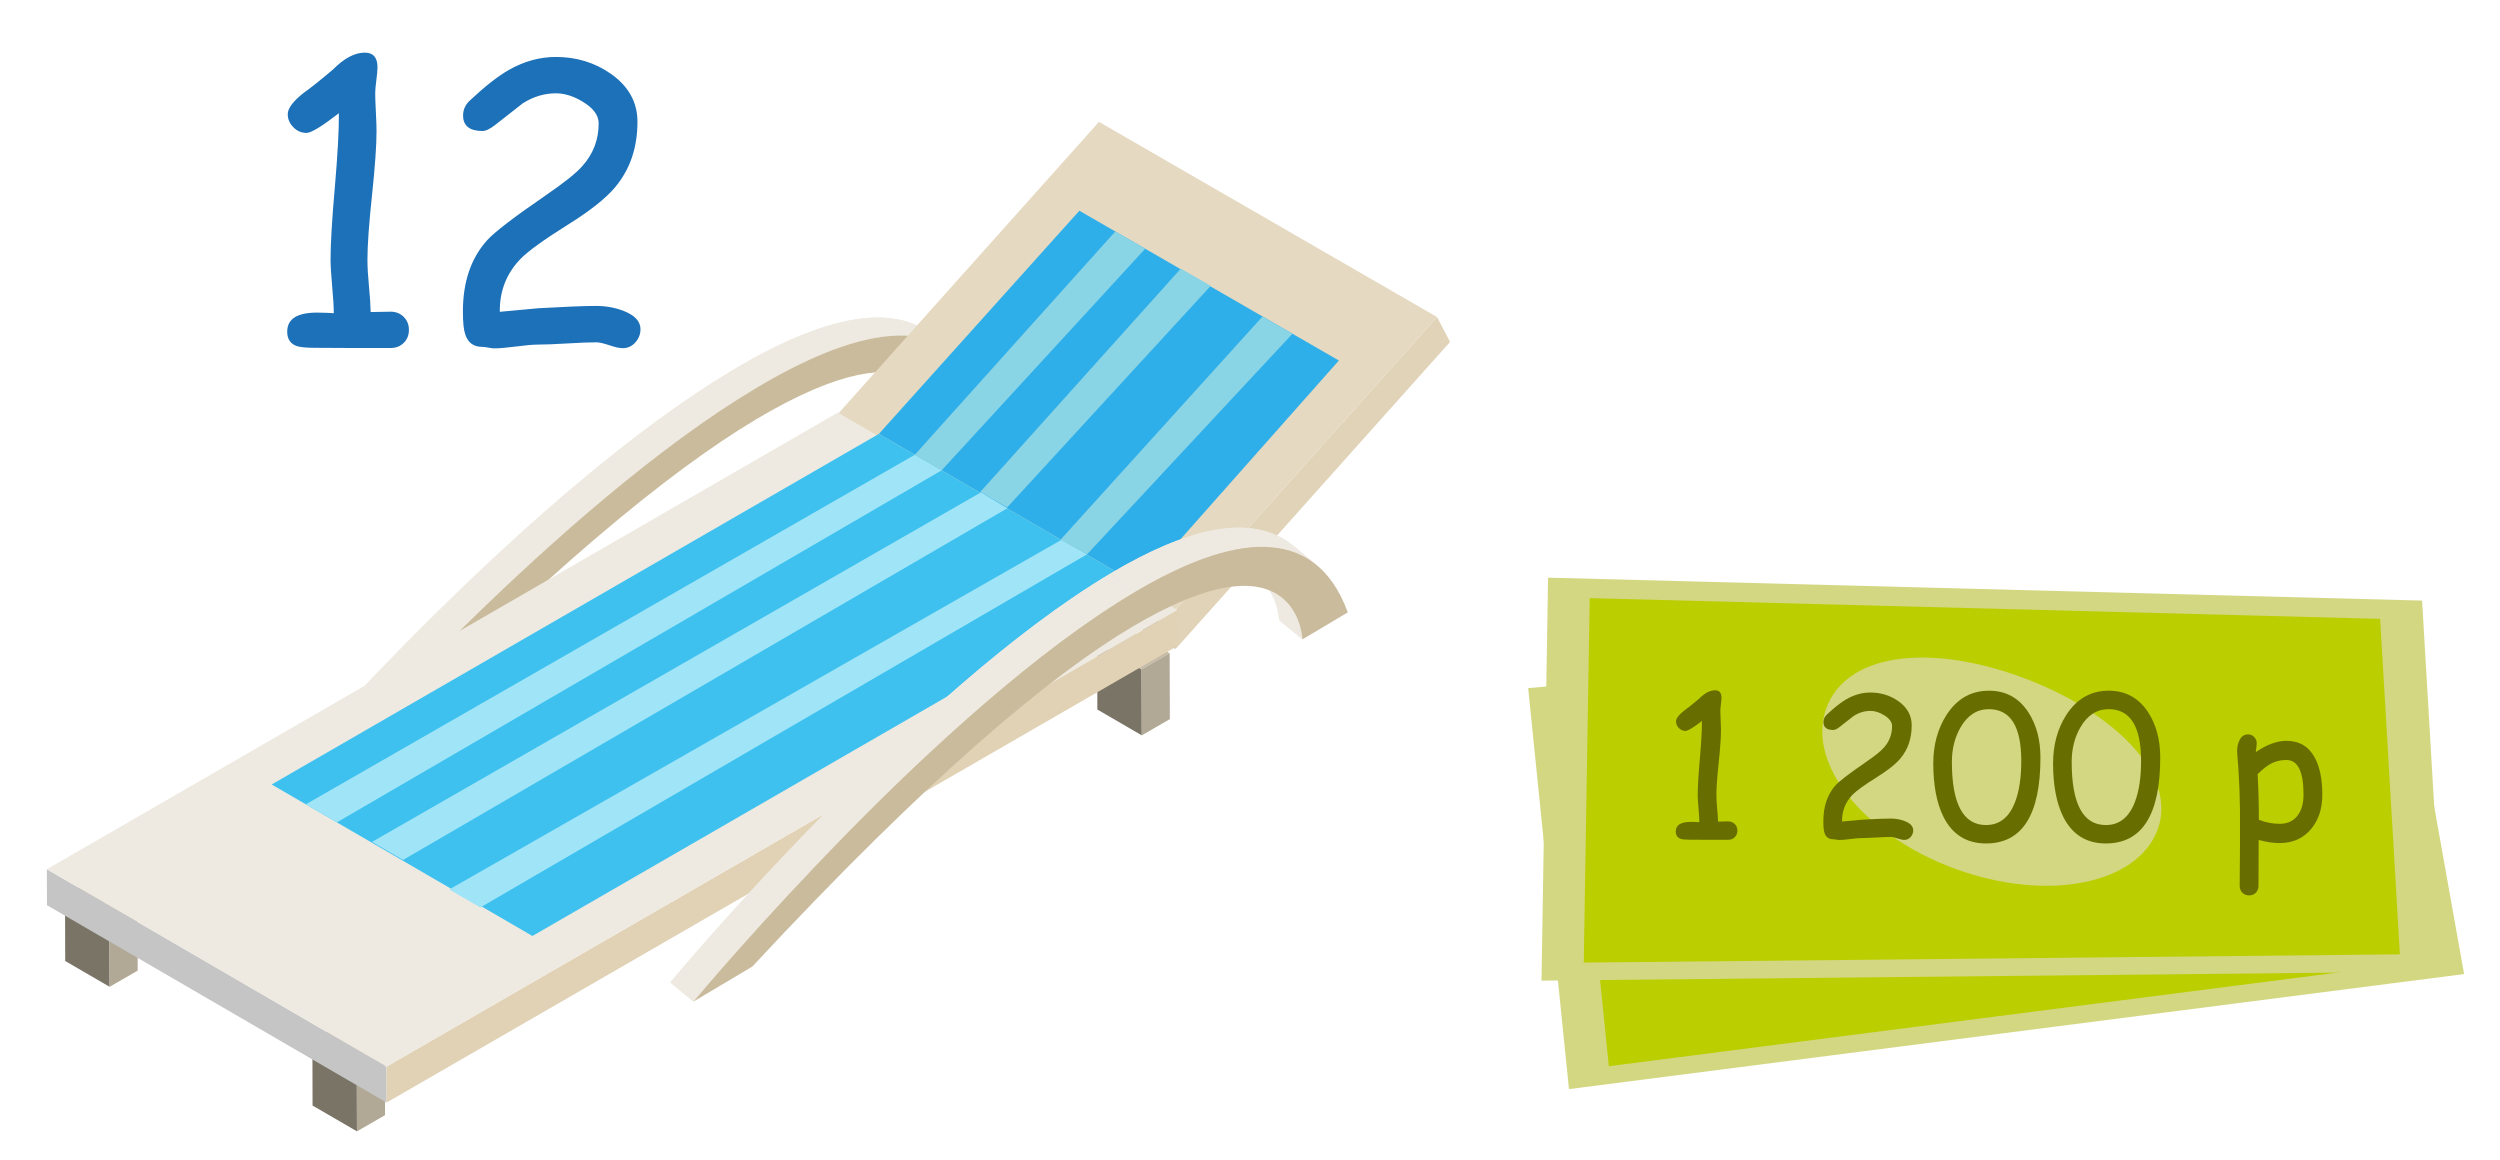 <?xml version="1.0" encoding="utf-8"?>
<!-- Generator: Adobe Illustrator 24.0.2, SVG Export Plug-In . SVG Version: 6.00 Build 0)  -->
<svg version="1.1" id="Слой_1" xmlns="http://www.w3.org/2000/svg" xmlns:xlink="http://www.w3.org/1999/xlink" x="0px" y="0px"
	 viewBox="0 0 169.185 78.519" style="enable-background:new 0 0 169.185 78.519;" xml:space="preserve">
<style type="text/css">
	.st0{enable-background:new    ;}
	.st1{fill:#7A7467;}
	.st2{fill:#C5BBA6;}
	.st3{fill:#B1A895;}
	.st4{clip-path:url(#SVGID_2_);enable-background:new    ;}
	.st5{fill:#EEEAE1;}
	.st6{clip-path:url(#SVGID_4_);enable-background:new    ;}
	.st7{clip-path:url(#SVGID_6_);enable-background:new    ;}
	.st8{fill:#C9BB9B;}
	.st9{fill:#8F8F8F;}
	.st10{fill:#E1D3B7;}
	.st11{fill:#E5D9C1;}
	.st12{fill:#C5C5C5;}
	.st13{fill:#E1D2B5;}
	.st14{fill:#2FAFEA;}
	.st15{fill:#3EC1EF;}
	.st16{fill:#9FE5F7;}
	.st17{fill:#89D4E5;}
	.st18{clip-path:url(#SVGID_14_);enable-background:new    ;}
	.st19{clip-path:url(#SVGID_16_);enable-background:new    ;}
	.st20{clip-path:url(#SVGID_18_);enable-background:new    ;}
	.st21{fill:#1D71B8;}
	.st22{fill:#D3D781;}
	.st23{fill:#BBCE00;}
	.st24{fill:#686D00;}
	.st25{fill:#7AD2ED;}
	.st26{fill:#A4E5FF;}
	.st27{fill:#5CBFD6;}
	.st28{fill:#FFFFFF;}
	.st29{fill:#36A9E1;}
	.st30{fill:#E6A461;}
	.st31{fill:#E39442;}
	.st32{fill:#F0CFA4;}
	.st33{fill:#F0B886;}
	.st34{fill:#B78B7B;}
	.st35{fill:#A97A63;}
	.st36{fill:#C09C8D;}
	.st37{fill:#F9B233;}
	.st38{fill:#F39200;}
	.st39{fill:#ECAC55;}
	.st40{fill:#DC9744;}
	.st41{fill:#E34D45;}
	.st42{fill:#EF6050;}
	.st43{opacity:0.1;fill:#221F1F;}
	.st44{fill:#DA4745;}
	.st45{fill:#53809A;}
	.st46{opacity:0.05;}
	.st47{fill:#221F1F;}
	.st48{opacity:0.05;fill:#221F1F;}
	.st49{fill:#6C98AE;}
	.st50{fill:#F29100;}
	.st51{fill:#FFBFA6;}
	.st52{fill:none;}
	.st53{fill:#E55C6D;}
	.st54{fill:#1D1D1B;}
	.st55{fill:#3C3C3B;}
	.st56{fill:#EA8696;}
	.st57{opacity:0.3;fill:#E84E1B;}
	.st58{fill:none;stroke:#E2886D;stroke-linecap:round;stroke-linejoin:round;stroke-miterlimit:10;}
	.st59{opacity:0.47;fill:#E59D88;}
	.st60{fill:#00D88F;}
	.st61{fill:none;stroke:#00B08F;stroke-width:0.5;stroke-linecap:round;stroke-miterlimit:10;}
	.st62{fill:#B2B2B2;}
	.st63{fill:#3E8600;}
	.st64{fill:#93C01F;}
	.st65{fill:#E5332A;}
	.st66{fill:#BD1622;}
	.st67{fill:none;stroke:#93C01F;stroke-linecap:round;stroke-miterlimit:10;}
	.st68{fill:#8FAEDB;}
	.st69{fill:#FCF2CF;}
	.st70{fill:#4F5761;}
	.st71{fill:#EFD075;}
	.st72{fill:none;stroke:#662483;stroke-linejoin:round;stroke-miterlimit:10;}
	.st73{fill:none;stroke:#662483;stroke-linecap:round;stroke-linejoin:round;stroke-miterlimit:10;}
	.st74{fill:#662483;}
	.st75{fill:#E71D73;}
	.st76{fill:none;stroke:#662483;stroke-width:0.5;stroke-linejoin:round;}
	.st77{fill:none;stroke:#7A6A58;stroke-linecap:round;stroke-miterlimit:10;}
	.st78{fill:#FFAD97;}
	.st79{fill:#282729;}
	.st80{fill:#D0D1D6;}
	.st81{fill:#6A676B;}
	.st82{fill:#4E4C4F;}
	.st83{fill:#302F30;}
	.st84{fill:#3B393B;}
	.st85{fill:#F8B81A;}
	.st86{fill:#B3B3B3;}
	.st87{fill:#787878;}
	.st88{fill:#50C0D8;}
	.st89{fill:#F6C05C;}
	.st90{fill:#D67F30;}
	.st91{fill:#E2AAD7;}
	.st92{fill:#D59BCB;}
	.st93{opacity:0.3;fill:#C994C8;}
	.st94{fill:#5F3829;}
	.st95{fill:#7B473A;}
	.st96{fill:#8F4D37;}
	.st97{fill:#F9EAB3;}
	.st98{fill:#F77F6F;}
	.st99{fill:#FEEED5;}
	.st100{fill:#FEE895;}
	.st101{fill:#7D4E24;}
	.st102{fill:#8374C7;}
	.st103{fill:#1D70B7;}
	.st104{fill:#D395E0;}
	.st105{fill:none;stroke:#E69D89;stroke-linecap:round;stroke-miterlimit:10;}
	.st106{fill:#95C11F;}
	.st107{fill:#F2BF6D;}
	.st108{fill:none;stroke:#E94E1B;stroke-linecap:round;stroke-miterlimit:10;}
	.st109{fill:#E94E1B;}
	.st110{fill:#F7BE7F;}
	.st111{fill:none;stroke:#F39200;stroke-linecap:round;stroke-miterlimit:10;}
	.st112{fill:#E8803A;}
	.st113{fill:#A2E2FC;}
	.st114{fill:#EDBF8C;}
	.st115{fill:#FFE0C2;}
	.st116{opacity:0.28;fill:#B17F49;}
	.st117{fill:#FFC7F7;}
	.st118{fill:none;stroke:#E5007E;stroke-linecap:round;stroke-miterlimit:10;}
	.st119{fill:#66C6DD;}
	.st120{fill:#FFE1FC;}
	.st121{fill:#DADADA;}
	.st122{fill:#EDEDED;}
	.st123{fill:#FCEA10;}
	.st124{fill:#706F6F;}
	.st125{fill:#EDDF5D;}
	.st126{opacity:0.15;fill:#870017;}
	.st127{fill:#DD4F00;}
	.st128{fill:#6DD7F7;}
	.st129{opacity:0.15;fill:#011451;}
	.st130{opacity:0.25;fill:#F8FAFF;}
	.st131{fill:#D4F4FC;}
	.st132{fill:#3595D9;}
	.st133{fill:#FF8052;}
	.st134{opacity:0.2;fill:#FF8450;}
	.st135{fill:#28469E;}
	.st136{fill:#203B8C;}
	.st137{fill:#5173D8;}
	.st138{fill:#395ABF;}
	.st139{opacity:0.2;fill:#5173D8;}
	.st140{fill:#3C5FC9;}
	.st141{fill:#86A4FF;}
	.st142{fill:#FFF5E5;}
	.st143{fill:#FFE5CC;}
	.st144{fill:#00E0DA;}
	.st145{fill:#00C7C6;}
	.st146{fill:#FFC9B2;}
	.st147{fill:#F3FAFF;}
	.st148{fill:#E8F1F9;}
	.st149{fill:#FF4460;}
	.st150{fill:#EE0452;}
	.st151{fill:#DCE5F4;}
	.st152{fill:#FFBC2D;}
	.st153{fill:#FF920A;}
	.st154{fill:#F4B74A;}
	.st155{fill:#F9C662;}
	.st156{fill:#FFD488;}
	.st157{fill:#E0A33F;}
	.st158{fill:#A06312;}
	.st159{fill:#66471E;}
	.st160{fill:#941B80;}
	.st161{fill:#E5B683;}
	.st162{opacity:0.4;fill:#925F36;}
	.st163{fill:none;stroke:#7E4E24;stroke-linecap:round;stroke-linejoin:round;stroke-miterlimit:10;}
	.st164{fill:#008D36;}
	.st165{fill:#FDA014;}
	.st166{fill:#FDC63A;}
	.st167{fill:#2C5871;}
	.st168{fill:#0F303F;}
	.st169{fill:#8DC63F;}
	.st170{fill:#92612B;}
	.st171{fill:#FFCB2A;}
	.st172{fill:#E79724;}
	.st173{opacity:0.5;}
	.st174{fill:#60C9E0;}
	.st175{fill:#7FBF54;}
	.st176{opacity:0.6;}
	.st177{fill:#44403B;}
	.st178{fill:#35A8E0;}
	.st179{fill:#FCD98B;}
	.st180{fill:#F9C55D;}
	.st181{fill:#FF9F5F;}
	.st182{fill:#FB8C32;}
	.st183{fill:#F9AA5B;}
	.st184{fill:#99E19B;}
	.st185{fill:#B5EDB6;}
	.st186{fill:#FFC743;}
	.st187{fill:#FCAF40;}
	.st188{fill:#FFDB5A;}
	.st189{fill:#FF8086;}
	.st190{fill:#615260;}
	.st191{fill:#F3A53B;}
	.st192{fill:#4E3D4D;}
	.st193{fill:#FF646F;}
	.st194{fill:#BBC4CA;}
	.st195{fill:#A3AEB5;}
	.st196{fill:#936037;}
	.st197{fill:#F8AF2D;}
	.st198{fill:#B7CE3C;}
	.st199{fill:#F18D29;}
	.st200{fill:#45748B;}
	.st201{fill:#3E6A7C;}
	.st202{fill:#2E5872;}
	.st203{fill:#E6E5E5;}
	.st204{fill:#422918;}
	.st205{fill:#195F93;}
	.st206{fill:#634E42;}
	.st207{fill:#EAC321;}
	.st208{fill:#C4780A;}
	.st209{fill:#FFBC8A;}
	.st210{fill:#EAA97D;}
	.st211{fill:#DB8F16;}
	.st212{fill:#FCD28D;}
	.st213{opacity:0.26;fill:#DB8F16;}
	.st214{fill:#B77102;}
	.st215{fill:#8C5302;}
	.st216{fill:#914620;}
	.st217{fill:#7F3818;}
	.st218{fill:#EFA522;}
	.st219{fill:#A5572B;}
	.st220{fill:#873E1A;}
	.st221{fill:#4F1D07;}
	.st222{fill:#FF7F66;}
	.st223{fill:#1971B7;}
	.st224{fill:#062837;}
	.st225{fill:#0A3954;}
	.st226{fill:#104E73;}
	.st227{fill:#165E8E;}
	.st228{fill:#063C55;}
	.st229{fill:#060F13;}
	.st230{fill:#DE9128;}
	.st231{fill:#A16821;}
	.st232{fill:#165072;}
	.st233{fill:#F6C080;}
	.st234{fill:#3AAA35;}
	.st235{fill:#E84E1B;}
	.st236{opacity:0.33;fill:#BD1622;}
	.st237{fill:#F7C87C;}
	.st238{fill:#EAB568;}
	.st239{fill:#EAB14D;}
	.st240{fill:#F1CB86;}
	.st241{fill:#FCDEAE;}
	.st242{fill:#EAC471;}
	.st243{fill:#7E4E24;}
	.st244{opacity:0.24;fill:#7E4E24;}
	.st245{fill:#DDC6B8;}
	.st246{fill:#AF8771;}
	.st247{fill:#AD7017;}
	.st248{fill:#006633;}
	.st249{fill:#29ABE2;}
	.st250{fill:#0071BC;}
	.st251{fill:#2E3192;}
	.st252{opacity:0.4;fill:#0071BC;}
	.st253{fill:#FFD625;}
	.st254{fill:#F6A613;}
	.st255{fill:#D98558;}
	.st256{fill:#6AB32D;}
	.st257{fill:#3EAC60;}
	.st258{fill:#FFF4B9;}
	.st259{fill:#C9D650;}
	.st260{fill:#9CC320;}
	.st261{fill-rule:evenodd;clip-rule:evenodd;fill:#EE786F;}
	.st262{fill-rule:evenodd;clip-rule:evenodd;fill:#EC685D;}
	.st263{fill:#EC685D;}
</style>
<g>
	<g>
		<g>
			<g>
				<g>
					<g class="st0">
						<g>
							<g>
								<polygon class="st1" points="24.157,76.562 21.152,74.817 21.141,70.354 24.145,72.102 								"/>
							</g>
						</g>
						<g>
							<g>
								<polygon class="st2" points="24.145,72.102 21.141,70.354 23.041,69.258 26.046,71.003 								"/>
							</g>
						</g>
						<g>
							<g>
								<polygon class="st3" points="26.046,71.003 26.057,75.468 24.157,76.562 24.145,72.102 								"/>
							</g>
						</g>
					</g>
				</g>
			</g>
		</g>
		<g>
			<g>
				<g>
					<g class="st0">
						<g>
							<g>
								<polygon class="st1" points="7.418,66.781 4.412,65.034 4.401,60.574 7.405,62.318 								"/>
							</g>
						</g>
						<g>
							<g>
								<polygon class="st2" points="7.405,62.318 4.401,60.574 6.301,59.476 9.304,61.223 								"/>
							</g>
						</g>
						<g>
							<g>
								<polygon class="st3" points="9.304,61.223 9.317,65.685 7.418,66.781 7.405,62.318 								"/>
							</g>
						</g>
					</g>
				</g>
			</g>
		</g>
		<g>
			<g>
				<g>
					<g class="st0">
						<g>
							<g>
								<polygon class="st1" points="77.269,49.764 74.262,48.016 74.251,43.553 77.255,45.3 								"/>
							</g>
						</g>
						<g>
							<g>
								<polygon class="st2" points="77.255,45.3 74.251,43.553 76.151,42.455 79.155,44.203 								"/>
							</g>
						</g>
						<g>
							<g>
								<polygon class="st3" points="79.155,44.203 79.168,48.665 77.269,49.764 77.255,45.3 								"/>
							</g>
						</g>
					</g>
				</g>
			</g>
		</g>
		<g>
			<g>
				<g>
					<g class="st0">
						<g>
							<g>
								<polygon class="st1" points="57.513,39.131 54.509,37.385 54.495,32.923 57.5,34.667 								"/>
							</g>
						</g>
						<g>
							<g>
								<polygon class="st2" points="57.5,34.667 54.495,32.923 56.393,31.827 59.398,33.572 								"/>
							</g>
						</g>
						<g>
							<g>
								<polygon class="st3" points="59.398,33.572 59.413,38.035 57.513,39.131 57.5,34.667 								"/>
							</g>
						</g>
					</g>
				</g>
			</g>
		</g>
		<g>
			<g class="st0">
				<g class="st0">
					<defs>
						<path id="SVGID_1_" class="st0" d="M60.807,24.738l1.58,1.219c1.235,0.95,1.357,2.459,1.372,2.619l-1.58-1.218
							C62.167,27.197,62.041,25.688,60.807,24.738z"/>
					</defs>
					<use xlink:href="#SVGID_1_"  style="overflow:visible;fill:#EEEAE1;"/>
					<clipPath id="SVGID_2_">
						<use xlink:href="#SVGID_1_"  style="overflow:visible;"/>
					</clipPath>
					<g class="st4">
						<g>
							<path class="st5" d="M63.758,28.575l-1.58-1.218c-0.012-0.161-0.137-1.67-1.372-2.62l1.58,1.219
								C63.621,26.907,63.743,28.415,63.758,28.575L63.758,28.575z"/>
						</g>
					</g>
				</g>
				<g class="st0">
					<defs>
						<path id="SVGID_3_" class="st0" d="M63.106,22.651l1.58,1.217c-2.856-2.202-7.344-1.07-12.346,1.718l-1.579-1.219
							C55.762,21.581,60.251,20.447,63.106,22.651z"/>
					</defs>
					<use xlink:href="#SVGID_3_"  style="overflow:visible;fill:#EEEAE1;"/>
					<clipPath id="SVGID_4_">
						<use xlink:href="#SVGID_3_"  style="overflow:visible;"/>
					</clipPath>
					<g class="st6">
						<g>
							<path class="st5" d="M52.34,25.586l-1.579-1.219c1.33-0.742,2.623-1.367,3.86-1.842l1.579,1.22
								C54.963,24.22,53.67,24.844,52.34,25.586L52.34,25.586z"/>
						</g>
						<g>
							<path class="st5" d="M56.199,23.745l-1.579-1.22c0.817-0.313,1.608-0.563,2.369-0.736l1.579,1.217
								C57.808,23.181,57.016,23.43,56.199,23.745L56.199,23.745z"/>
						</g>
						<g>
							<path class="st5" d="M58.568,23.006l-1.579-1.217c0.511-0.117,1.004-0.203,1.48-0.251l1.58,1.217
								C59.572,22.803,59.076,22.888,58.568,23.006L58.568,23.006z"/>
						</g>
						<g>
							<path class="st5" d="M60.05,22.756l-1.58-1.217c0.383-0.04,0.756-0.055,1.116-0.047l1.579,1.219
								C60.804,22.702,60.433,22.717,60.05,22.756L60.05,22.756z"/>
						</g>
						<g>
							<path class="st5" d="M61.165,22.71l-1.579-1.219c0.302,0.007,0.598,0.03,0.885,0.072l1.578,1.219
								C61.762,22.74,61.466,22.717,61.165,22.71L61.165,22.71z"/>
						</g>
						<g>
							<path class="st5" d="M62.047,22.783l-1.578-1.219c0.256,0.038,0.509,0.089,0.753,0.157l1.582,1.219
								C62.558,22.873,62.306,22.821,62.047,22.783L62.047,22.783z"/>
						</g>
						<g>
							<path class="st5" d="M62.804,22.939l-1.582-1.219c0.229,0.062,0.449,0.137,0.664,0.225l1.581,1.22
								C63.254,23.077,63.03,23,62.804,22.939L62.804,22.939z"/>
						</g>
						<g>
							<path class="st5" d="M63.468,23.165l-1.581-1.22c0.209,0.086,0.41,0.185,0.604,0.295l1.578,1.219
								C63.875,23.348,63.674,23.25,63.468,23.165L63.468,23.165z"/>
						</g>
						<g>
							<path class="st5" d="M64.069,23.459l-1.578-1.219c0.192,0.109,0.379,0.231,0.558,0.365l1.578,1.219
								C64.447,23.69,64.262,23.569,64.069,23.459L64.069,23.459z"/>
						</g>
						<g>
							<path class="st5" d="M64.626,23.825l-1.578-1.219c0.018,0.014,0.039,0.03,0.058,0.045l1.58,1.217
								C64.665,23.854,64.647,23.838,64.626,23.825L64.626,23.825z"/>
						</g>
					</g>
				</g>
				<g class="st0">
					<defs>
						<path id="SVGID_5_" class="st0" d="M22.745,51.443l-1.58-1.22c0.826-0.929,16.539-18.577,29.595-25.855l1.579,1.219
							C39.283,32.866,23.572,50.514,22.745,51.443z"/>
					</defs>
					<use xlink:href="#SVGID_5_"  style="overflow:visible;fill:#EEEAE1;"/>
					<clipPath id="SVGID_6_">
						<use xlink:href="#SVGID_5_"  style="overflow:visible;"/>
					</clipPath>
					<g class="st7">
						<g>
							<path class="st5" d="M22.745,51.443l-1.58-1.22c0.391-0.437,4.118-4.622,9.317-9.681l1.579,1.217
								C26.862,46.818,23.137,51.002,22.745,51.443L22.745,51.443z"/>
						</g>
						<g>
							<path class="st5" d="M32.062,41.76l-1.579-1.217c5.786-5.629,13.4-12.342,20.278-16.175l1.579,1.219
								C45.463,29.419,37.848,36.132,32.062,41.76L32.062,41.76z"/>
						</g>
					</g>
				</g>
				<g>
					<g>
						<path class="st8" d="M52.34,25.586c6.53-3.641,12.187-4.458,14.475,1.287l-3.057,1.703c-0.029-0.344-0.573-6.919-11.549-0.8
							c-5.49,3.06-13.579,9.38-25.499,21.457l-3.965,2.211C23.572,50.514,39.283,32.866,52.34,25.586z"/>
					</g>
				</g>
			</g>
		</g>
		<g>
			<g>
				<g class="st0">
					<g>
						<g>
							<polygon class="st9" points="55.805,29.019 56.687,30.706 79.563,43.914 78.681,42.225 							"/>
						</g>
					</g>
					<g>
						<g>
							<polygon class="st10" points="78.681,42.225 79.563,43.914 98.131,23.14 97.248,21.453 							"/>
						</g>
					</g>
					<g>
						<g>
							<polygon class="st11" points="74.372,8.246 55.805,29.019 78.681,42.225 97.248,21.453 							"/>
						</g>
					</g>
				</g>
			</g>
			<g>
				<g class="st0">
					<g>
						<g>
							<polygon class="st12" points="3.171,58.825 3.177,61.258 26.162,74.615 26.155,72.184 							"/>
						</g>
					</g>
					<g>
						<g>
							<polygon class="st13" points="26.155,72.184 26.162,74.615 79.688,43.711 79.681,41.277 							"/>
						</g>
					</g>
					<g>
						<g>
							<polygon class="st5" points="3.171,58.825 26.155,72.184 79.681,41.277 56.699,27.921 							"/>
						</g>
					</g>
				</g>
			</g>
		</g>
		<g>
			<g>
				<g>
					<polygon class="st14" points="73.045,14.261 59.477,29.364 77.121,39.617 90.606,24.398 					"/>
				</g>
			</g>
			<g>
				<g>
					<polygon class="st15" points="18.385,53.089 36.03,63.342 77.121,39.617 59.477,29.364 					"/>
				</g>
			</g>
			<g>
				<polygon class="st16" points="20.697,54.431 61.908,30.777 63.723,31.831 22.799,55.652 				"/>
			</g>
			<g>
				<polygon class="st16" points="25.176,56.976 66.387,33.319 68.168,34.396 27.278,58.196 				"/>
			</g>
			<g>
				<polygon class="st16" points="30.401,60.194 71.821,36.538 73.569,37.509 32.501,61.414 				"/>
			</g>
			<g>
				<polygon class="st17" points="63.723,31.831 77.501,16.833 75.477,15.664 61.908,30.777 				"/>
			</g>
			<g>
				<polygon class="st17" points="68.155,34.345 81.933,19.347 79.909,18.178 66.341,33.29 				"/>
			</g>
			<g>
				<polygon class="st17" points="73.569,37.509 87.466,22.586 85.441,21.417 71.765,36.53 				"/>
			</g>
		</g>
		<g>
			<g>
				<g>
					<defs>
						<path id="SVGID_7_" d="M85.217,39.175l1.57,1.298c1.228,1.012,1.341,2.623,1.353,2.795l-1.57-1.299
							C86.557,41.799,86.443,40.189,85.217,39.175z"/>
					</defs>
					<clipPath id="SVGID_8_">
						<use xlink:href="#SVGID_7_"  style="overflow:visible;"/>
					</clipPath>
				</g>
				<g>
					<defs>
						<path id="SVGID_9_" d="M87.535,36.941l1.569,1.298c-2.84-2.346-7.338-1.128-12.366,1.862l-1.57-1.3
							C80.195,35.813,84.695,34.595,87.535,36.941z"/>
					</defs>
					<clipPath id="SVGID_10_">
						<use xlink:href="#SVGID_9_"  style="overflow:visible;"/>
					</clipPath>
				</g>
				<g>
					<defs>
						<path id="SVGID_11_" d="M46.927,67.782l-1.57-1.298c0.835-0.995,16.691-19.879,29.812-27.682l1.57,1.3
							C63.619,47.904,47.762,66.788,46.927,67.782z"/>
					</defs>
					<clipPath id="SVGID_12_">
						<use xlink:href="#SVGID_11_"  style="overflow:visible;"/>
					</clipPath>
				</g>
			</g>
			<g>
				<g class="st0">
					<g class="st0">
						<defs>
							<path id="SVGID_13_" class="st0" d="M85.217,39.175l1.57,1.298c1.228,1.012,1.341,2.623,1.353,2.795l-1.57-1.299
								C86.557,41.799,86.443,40.189,85.217,39.175z"/>
						</defs>
						<use xlink:href="#SVGID_13_"  style="overflow:visible;fill:#EEEAE1;"/>
						<clipPath id="SVGID_14_">
							<use xlink:href="#SVGID_13_"  style="overflow:visible;"/>
						</clipPath>
						<g class="st18">
							<g>
								<path class="st5" d="M88.141,43.268l-1.57-1.299c-0.014-0.17-0.128-1.78-1.354-2.794l1.57,1.298
									C88.015,41.485,88.128,43.096,88.141,43.268L88.141,43.268z"/>
							</g>
						</g>
					</g>
					<g class="st0">
						<defs>
							<path id="SVGID_15_" class="st0" d="M87.535,36.941l1.569,1.298c-2.84-2.346-7.338-1.128-12.366,1.862l-1.57-1.3
								C80.195,35.813,84.695,34.595,87.535,36.941z"/>
						</defs>
						<use xlink:href="#SVGID_15_"  style="overflow:visible;fill:#EEEAE1;"/>
						<clipPath id="SVGID_16_">
							<use xlink:href="#SVGID_15_"  style="overflow:visible;"/>
						</clipPath>
						<g class="st19">
							<g>
								<path class="st5" d="M76.739,40.101l-1.57-1.3c1.337-0.795,2.636-1.463,3.877-1.975l1.57,1.298
									C79.373,38.636,78.075,39.305,76.739,40.101L76.739,40.101z"/>
							</g>
							<g>
								<path class="st5" d="M80.614,38.125l-1.57-1.298c0.881-0.396,1.643-0.633,2.377-0.795l1.568,1.3
									C82.229,37.52,81.435,37.787,80.614,38.125L80.614,38.125z"/>
							</g>
							<g>
								<path class="st5" d="M82.99,37.331l-1.568-1.3c0.509-0.124,1.004-0.216,1.483-0.27l1.569,1.3
									C83.995,37.114,83.499,37.204,82.99,37.331L82.99,37.331z"/>
							</g>
							<g>
								<path class="st5" d="M84.474,37.061l-1.569-1.3c0.383-0.041,0.754-0.059,1.115-0.051l1.572,1.299
									C85.229,37,84.859,37.019,84.474,37.061L84.474,37.061z"/>
							</g>
							<g>
								<path class="st5" d="M85.592,37.01l-1.572-1.299c0.302,0.007,0.598,0.031,0.885,0.076l1.569,1.296
									C86.188,37.04,85.894,37.015,85.592,37.01L85.592,37.01z"/>
							</g>
							<g>
								<path class="st5" d="M86.474,37.084l-1.569-1.296c0.258,0.038,0.508,0.094,0.753,0.165l1.571,1.296
									C86.983,37.18,86.731,37.122,86.474,37.084L86.474,37.084z"/>
							</g>
							<g>
								<path class="st5" d="M87.229,37.249l-1.571-1.296c0.229,0.065,0.448,0.144,0.664,0.24l1.57,1.296
									C87.678,37.396,87.455,37.316,87.229,37.249L87.229,37.249z"/>
							</g>
							<g>
								<path class="st5" d="M87.892,37.489l-1.57-1.296c0.206,0.091,0.406,0.194,0.6,0.311l1.569,1.298
									C88.297,37.686,88.096,37.581,87.892,37.489L87.892,37.489z"/>
							</g>
							<g>
								<path class="st5" d="M88.49,37.802l-1.569-1.298c0.192,0.116,0.376,0.245,0.554,0.389l1.57,1.298
									C88.867,38.048,88.682,37.919,88.49,37.802L88.49,37.802z"/>
							</g>
							<g>
								<path class="st5" d="M89.045,38.191l-1.57-1.298c0.019,0.016,0.039,0.032,0.06,0.048l1.569,1.298
									C89.085,38.222,89.064,38.206,89.045,38.191L89.045,38.191z"/>
							</g>
						</g>
					</g>
					<g class="st0">
						<defs>
							<path id="SVGID_17_" class="st0" d="M46.927,67.782l-1.57-1.298c0.835-0.995,16.691-19.879,29.812-27.682l1.57,1.3
								C63.619,47.904,47.762,66.788,46.927,67.782z"/>
						</defs>
						<use xlink:href="#SVGID_17_"  style="overflow:visible;fill:#EEEAE1;"/>
						<clipPath id="SVGID_18_">
							<use xlink:href="#SVGID_17_"  style="overflow:visible;"/>
						</clipPath>
						<g class="st20">
							<g>
								<path class="st5" d="M46.927,67.782l-1.57-1.298c0.396-0.471,4.155-4.948,9.396-10.361l1.57,1.296
									C51.083,62.833,47.323,67.311,46.927,67.782L46.927,67.782z"/>
							</g>
							<g>
								<path class="st5" d="M56.323,57.419l-1.57-1.296c5.835-6.026,13.505-13.21,20.415-17.322l1.57,1.3
									C69.828,44.21,62.157,51.395,56.323,57.419L56.323,57.419z"/>
							</g>
						</g>
					</g>
					<g>
						<g>
							<path class="st8" d="M76.739,40.101c6.562-3.904,12.227-4.788,14.472,1.341l-3.07,1.826c-0.026-0.37-0.523-7.39-11.551-0.83
								c-5.514,3.281-13.657,10.049-25.677,22.972l-3.985,2.371C47.762,66.788,63.619,47.904,76.739,40.101z"/>
						</g>
					</g>
				</g>
			</g>
			<g>
				<g>
					<defs>
						<path id="SVGID_19_" d="M85.217,39.175l1.57,1.298c1.228,1.012,1.341,2.623,1.353,2.795l-1.57-1.299
							C86.557,41.799,86.443,40.189,85.217,39.175z"/>
					</defs>
					<clipPath id="SVGID_20_">
						<use xlink:href="#SVGID_19_"  style="overflow:visible;"/>
					</clipPath>
				</g>
				<g>
					<defs>
						<path id="SVGID_21_" d="M87.535,36.941l1.569,1.298c-2.84-2.346-7.338-1.128-12.366,1.862l-1.57-1.3
							C80.195,35.813,84.695,34.595,87.535,36.941z"/>
					</defs>
					<clipPath id="SVGID_22_">
						<use xlink:href="#SVGID_21_"  style="overflow:visible;"/>
					</clipPath>
				</g>
				<g>
					<defs>
						<path id="SVGID_23_" d="M46.927,67.782l-1.57-1.298c0.835-0.995,16.691-19.879,29.812-27.682l1.57,1.3
							C63.619,47.904,47.762,66.788,46.927,67.782z"/>
					</defs>
					<clipPath id="SVGID_24_">
						<use xlink:href="#SVGID_23_"  style="overflow:visible;"/>
					</clipPath>
				</g>
			</g>
		</g>
	</g>
</g>
<g>
	<path class="st21" d="M26.432,23.551h-2.55l-2.537-0.013c-0.598,0-1.017-0.039-1.255-0.115c-0.436-0.154-0.654-0.479-0.654-0.974
		c0-0.862,0.671-1.294,2.012-1.294l0.615,0.013l0.525,0.026c0-0.41-0.037-1.017-0.109-1.82c-0.073-0.803-0.109-1.405-0.109-1.807
		c0-1.085,0.098-2.733,0.294-4.946c0.188-2.179,0.278-3.832,0.269-4.959c-1.145,0.888-1.875,1.333-2.191,1.333
		c-0.342,0-0.639-0.128-0.891-0.384s-0.378-0.551-0.378-0.884c0-0.401,0.367-0.888,1.102-1.461c0.461-0.324,1.115-0.846,1.96-1.563
		c0.751-0.76,1.469-1.141,2.153-1.141c0.572,0,0.858,0.329,0.858,0.987c0,0.196-0.026,0.489-0.077,0.877
		c-0.051,0.389-0.077,0.682-0.077,0.878c0,0.282,0.015,0.709,0.045,1.281c0.03,0.573,0.045,1,0.045,1.282
		c0,0.974-0.103,2.426-0.308,4.356s-0.308,3.378-0.308,4.344c0,0.496,0.034,1.098,0.103,1.807c0.068,0.709,0.107,1.29,0.115,1.743
		l1.346-0.025c0.358,0,0.655,0.117,0.89,0.352c0.235,0.235,0.353,0.528,0.353,0.878c0,0.359-0.118,0.653-0.353,0.884
		C27.087,23.435,26.79,23.551,26.432,23.551z"/>
	<path class="st21" d="M42.141,23.563c-0.213,0-0.515-0.066-0.903-0.198s-0.686-0.199-0.891-0.199c-0.436,0-1.089,0.025-1.96,0.077
		c-0.871,0.051-1.529,0.077-1.973,0.077c-0.333,0-0.827,0.043-1.48,0.128c-0.653,0.085-1.147,0.128-1.48,0.128
		c-0.094,0-0.23-0.018-0.41-0.051c-0.179-0.034-0.316-0.051-0.41-0.051c-0.589,0-0.974-0.286-1.153-0.858
		c-0.103-0.299-0.154-0.812-0.154-1.538c0-1.99,0.542-3.592,1.627-4.805c0.495-0.555,1.832-1.581,4.01-3.076
		c1.222-0.837,2.038-1.49,2.448-1.96c0.734-0.82,1.102-1.781,1.102-2.883c0-0.547-0.355-1.034-1.064-1.461
		c-0.624-0.384-1.234-0.577-1.832-0.577c-0.786,0-1.534,0.227-2.243,0.679l-1.832,1.435c-0.368,0.291-0.662,0.436-0.884,0.436
		c-0.88,0-1.32-0.351-1.32-1.051c0-0.401,0.162-0.748,0.487-1.038c1-0.939,1.867-1.619,2.601-2.038
		c1.034-0.589,2.097-0.884,3.191-0.884c1.384,0,2.618,0.376,3.703,1.127c1.213,0.846,1.819,1.931,1.819,3.255
		c0,0.871-0.124,1.674-0.372,2.409c-0.248,0.735-0.624,1.405-1.127,2.012c-0.641,0.769-1.726,1.627-3.255,2.576
		c-1.606,1.008-2.661,1.772-3.165,2.293c-0.948,0.982-1.414,2.174-1.396,3.575l2.64-0.244c1.811-0.103,3.105-0.154,3.882-0.154
		c0.649,0,1.264,0.111,1.845,0.333c0.769,0.299,1.153,0.713,1.153,1.243c0,0.333-0.115,0.63-0.346,0.891
		C42.769,23.433,42.482,23.563,42.141,23.563z"/>
</g>
<g>
	<g>
		<path class="st22" d="M166.755,65.919c-1.472-8.252-2.944-16.503-4.416-24.755c-19.641,1.802-39.281,3.603-58.922,5.405
			c0.921,9.045,1.841,18.09,2.762,27.136C126.371,71.109,146.563,68.514,166.755,65.919z"/>
		<path class="st23" d="M163.659,65.114c-1.331-7.463-2.662-14.925-3.993-22.388c-17.762,1.63-35.524,3.259-53.287,4.888
			c0.833,8.18,1.665,16.36,2.498,24.54C127.138,69.808,145.399,67.461,163.659,65.114z"/>
		<path class="st22" d="M165.39,65.747c-0.493-8.368-0.985-16.735-1.478-25.103c-19.716-0.517-39.432-1.035-59.149-1.552
			c-0.148,9.091-0.296,18.182-0.444,27.272C124.676,66.158,145.033,65.952,165.39,65.747z"/>
		<path class="st23" d="M162.41,64.584c-0.445-7.567-0.891-15.135-1.336-22.702c-17.831-0.468-35.661-0.936-53.492-1.404
			c-0.134,8.221-0.268,16.443-0.402,24.664C125.59,64.956,144,64.77,162.41,64.584z"/>
		<path class="st22" d="M123.592,47.933c-1.366,3.741,2.548,8.608,8.742,10.869c6.194,2.261,12.322,1.062,13.688-2.68
			s-3.073-8.051-9.267-10.313C130.561,43.548,124.958,44.191,123.592,47.933z"/>
	</g>
	<g>
		<path class="st24" d="M116.947,56.833h-1.291l-1.284-0.006c-0.303,0-0.515-0.02-0.636-0.059c-0.22-0.078-0.331-0.242-0.331-0.493
			c0-0.437,0.339-0.655,1.018-0.655l0.312,0.007l0.266,0.013c0-0.208-0.018-0.515-0.055-0.921c-0.037-0.406-0.055-0.711-0.055-0.915
			c0-0.549,0.049-1.384,0.149-2.503c0.095-1.103,0.141-1.939,0.136-2.51c-0.58,0.45-0.949,0.674-1.109,0.674
			c-0.173,0-0.323-0.064-0.451-0.194c-0.127-0.13-0.191-0.279-0.191-0.448c0-0.203,0.186-0.449,0.558-0.739
			c0.233-0.164,0.564-0.428,0.992-0.791c0.38-0.385,0.744-0.578,1.09-0.578c0.29,0,0.435,0.167,0.435,0.5
			c0,0.1-0.013,0.248-0.039,0.444s-0.039,0.345-0.039,0.444c0,0.143,0.008,0.359,0.023,0.648c0.015,0.29,0.022,0.506,0.022,0.649
			c0,0.493-0.052,1.228-0.155,2.205c-0.104,0.977-0.156,1.71-0.156,2.199c0,0.251,0.017,0.556,0.052,0.915s0.054,0.653,0.059,0.882
			l0.681-0.013c0.182,0,0.332,0.06,0.451,0.178c0.119,0.119,0.178,0.267,0.178,0.444c0,0.182-0.06,0.331-0.178,0.448
			C117.279,56.775,117.128,56.833,116.947,56.833z"/>
		<path class="st24" d="M128.869,56.84c-0.108,0-0.261-0.034-0.458-0.101c-0.197-0.067-0.347-0.101-0.451-0.101
			c-0.221,0-0.551,0.013-0.992,0.039c-0.441,0.026-0.774,0.039-0.999,0.039c-0.168,0-0.418,0.022-0.749,0.065
			c-0.331,0.043-0.581,0.065-0.75,0.065c-0.047,0-0.117-0.009-0.208-0.026c-0.091-0.018-0.16-0.026-0.208-0.026
			c-0.298,0-0.493-0.145-0.583-0.435c-0.052-0.151-0.078-0.411-0.078-0.778c0-1.008,0.275-1.818,0.824-2.433
			c0.251-0.281,0.928-0.8,2.03-1.557c0.618-0.423,1.031-0.754,1.239-0.992c0.372-0.415,0.558-0.901,0.558-1.459
			c0-0.276-0.18-0.523-0.539-0.739c-0.315-0.194-0.625-0.292-0.927-0.292c-0.398,0-0.776,0.115-1.135,0.344l-0.928,0.727
			c-0.186,0.147-0.335,0.221-0.447,0.221c-0.445,0-0.668-0.177-0.668-0.532c0-0.203,0.082-0.378,0.247-0.525
			c0.506-0.476,0.944-0.819,1.316-1.031c0.523-0.298,1.062-0.447,1.615-0.447c0.7,0,1.325,0.19,1.874,0.571
			c0.614,0.428,0.921,0.977,0.921,1.647c0,0.441-0.063,0.848-0.188,1.219c-0.125,0.372-0.315,0.711-0.571,1.018
			c-0.324,0.389-0.873,0.824-1.647,1.304c-0.813,0.51-1.347,0.897-1.602,1.161c-0.48,0.498-0.716,1.101-0.707,1.81l1.336-0.123
			c0.917-0.052,1.572-0.078,1.965-0.078c0.329,0,0.64,0.057,0.934,0.169c0.389,0.151,0.583,0.361,0.583,0.629
			c0,0.169-0.058,0.319-0.175,0.451C129.186,56.774,129.041,56.84,128.869,56.84z"/>
		<path class="st24" d="M134.401,57.08c-1.314,0-2.274-0.601-2.88-1.803c-0.458-0.925-0.688-2.129-0.688-3.612
			c0-1.254,0.298-2.348,0.895-3.282c0.705-1.094,1.663-1.641,2.874-1.641c1.137,0,2.023,0.484,2.659,1.453
			c0.549,0.839,0.824,1.861,0.824,3.068c0,1.937-0.307,3.391-0.921,4.362C136.55,56.595,135.629,57.08,134.401,57.08z
			 M134.596,47.993c-0.805,0-1.442,0.409-1.914,1.226c-0.394,0.683-0.59,1.463-0.59,2.341c0,1.423,0.192,2.491,0.577,3.204
			c0.385,0.713,0.962,1.07,1.732,1.07c0.917,0,1.574-0.523,1.972-1.57c0.277-0.727,0.415-1.647,0.415-2.763
			c0-1.171-0.183-2.049-0.548-2.633C135.874,48.285,135.326,47.993,134.596,47.993z"/>
		<path class="st24" d="M142.508,57.08c-1.314,0-2.274-0.601-2.88-1.803c-0.458-0.925-0.688-2.129-0.688-3.612
			c0-1.254,0.298-2.348,0.895-3.282c0.705-1.094,1.663-1.641,2.874-1.641c1.137,0,2.023,0.484,2.659,1.453
			c0.549,0.839,0.824,1.861,0.824,3.068c0,1.937-0.307,3.391-0.921,4.362C144.657,56.595,143.736,57.08,142.508,57.08z
			 M142.703,47.993c-0.805,0-1.442,0.409-1.914,1.226c-0.394,0.683-0.59,1.463-0.59,2.341c0,1.423,0.192,2.491,0.577,3.204
			c0.385,0.713,0.962,1.07,1.732,1.07c0.917,0,1.574-0.523,1.972-1.57c0.277-0.727,0.415-1.647,0.415-2.763
			c0-1.171-0.183-2.049-0.548-2.633C143.981,48.285,143.434,47.993,142.703,47.993z"/>
		<path class="st24" d="M154.28,57.054c-0.433,0-0.908-0.069-1.427-0.208l-0.013,3.1c0,0.19-0.06,0.346-0.178,0.467
			c-0.119,0.121-0.271,0.182-0.458,0.182s-0.338-0.061-0.457-0.182c-0.119-0.121-0.179-0.277-0.179-0.467l0.02-2.594v-2.588
			c-0.013-0.947-0.045-1.81-0.097-2.588l-0.097-1.317c0-0.307,0.056-0.566,0.168-0.778c0.13-0.255,0.318-0.382,0.564-0.382
			c0.168,0,0.31,0.06,0.425,0.178c0.114,0.119,0.172,0.265,0.172,0.438c0,0.039-0.007,0.11-0.02,0.214
			c-0.021,0.134-0.037,0.257-0.045,0.37c0.372-0.255,0.73-0.446,1.077-0.574c0.346-0.128,0.677-0.191,0.992-0.191
			c0.887,0,1.535,0.394,1.946,1.18c0.324,0.623,0.487,1.446,0.487,2.471c0,0.934-0.251,1.704-0.752,2.309
			C155.875,56.734,155.166,57.054,154.28,57.054z M154.728,51.431c-0.398,0-0.756,0.089-1.077,0.266
			c-0.229,0.125-0.519,0.354-0.869,0.688c0.056,0.981,0.084,2.013,0.084,3.094c0.471,0.182,0.942,0.272,1.414,0.272
			c0.541,0,0.953-0.201,1.239-0.603c0.247-0.351,0.37-0.804,0.37-1.362c0-0.787-0.096-1.376-0.289-1.768
			C155.408,51.626,155.117,51.431,154.728,51.431z"/>
	</g>
</g>
</svg>
